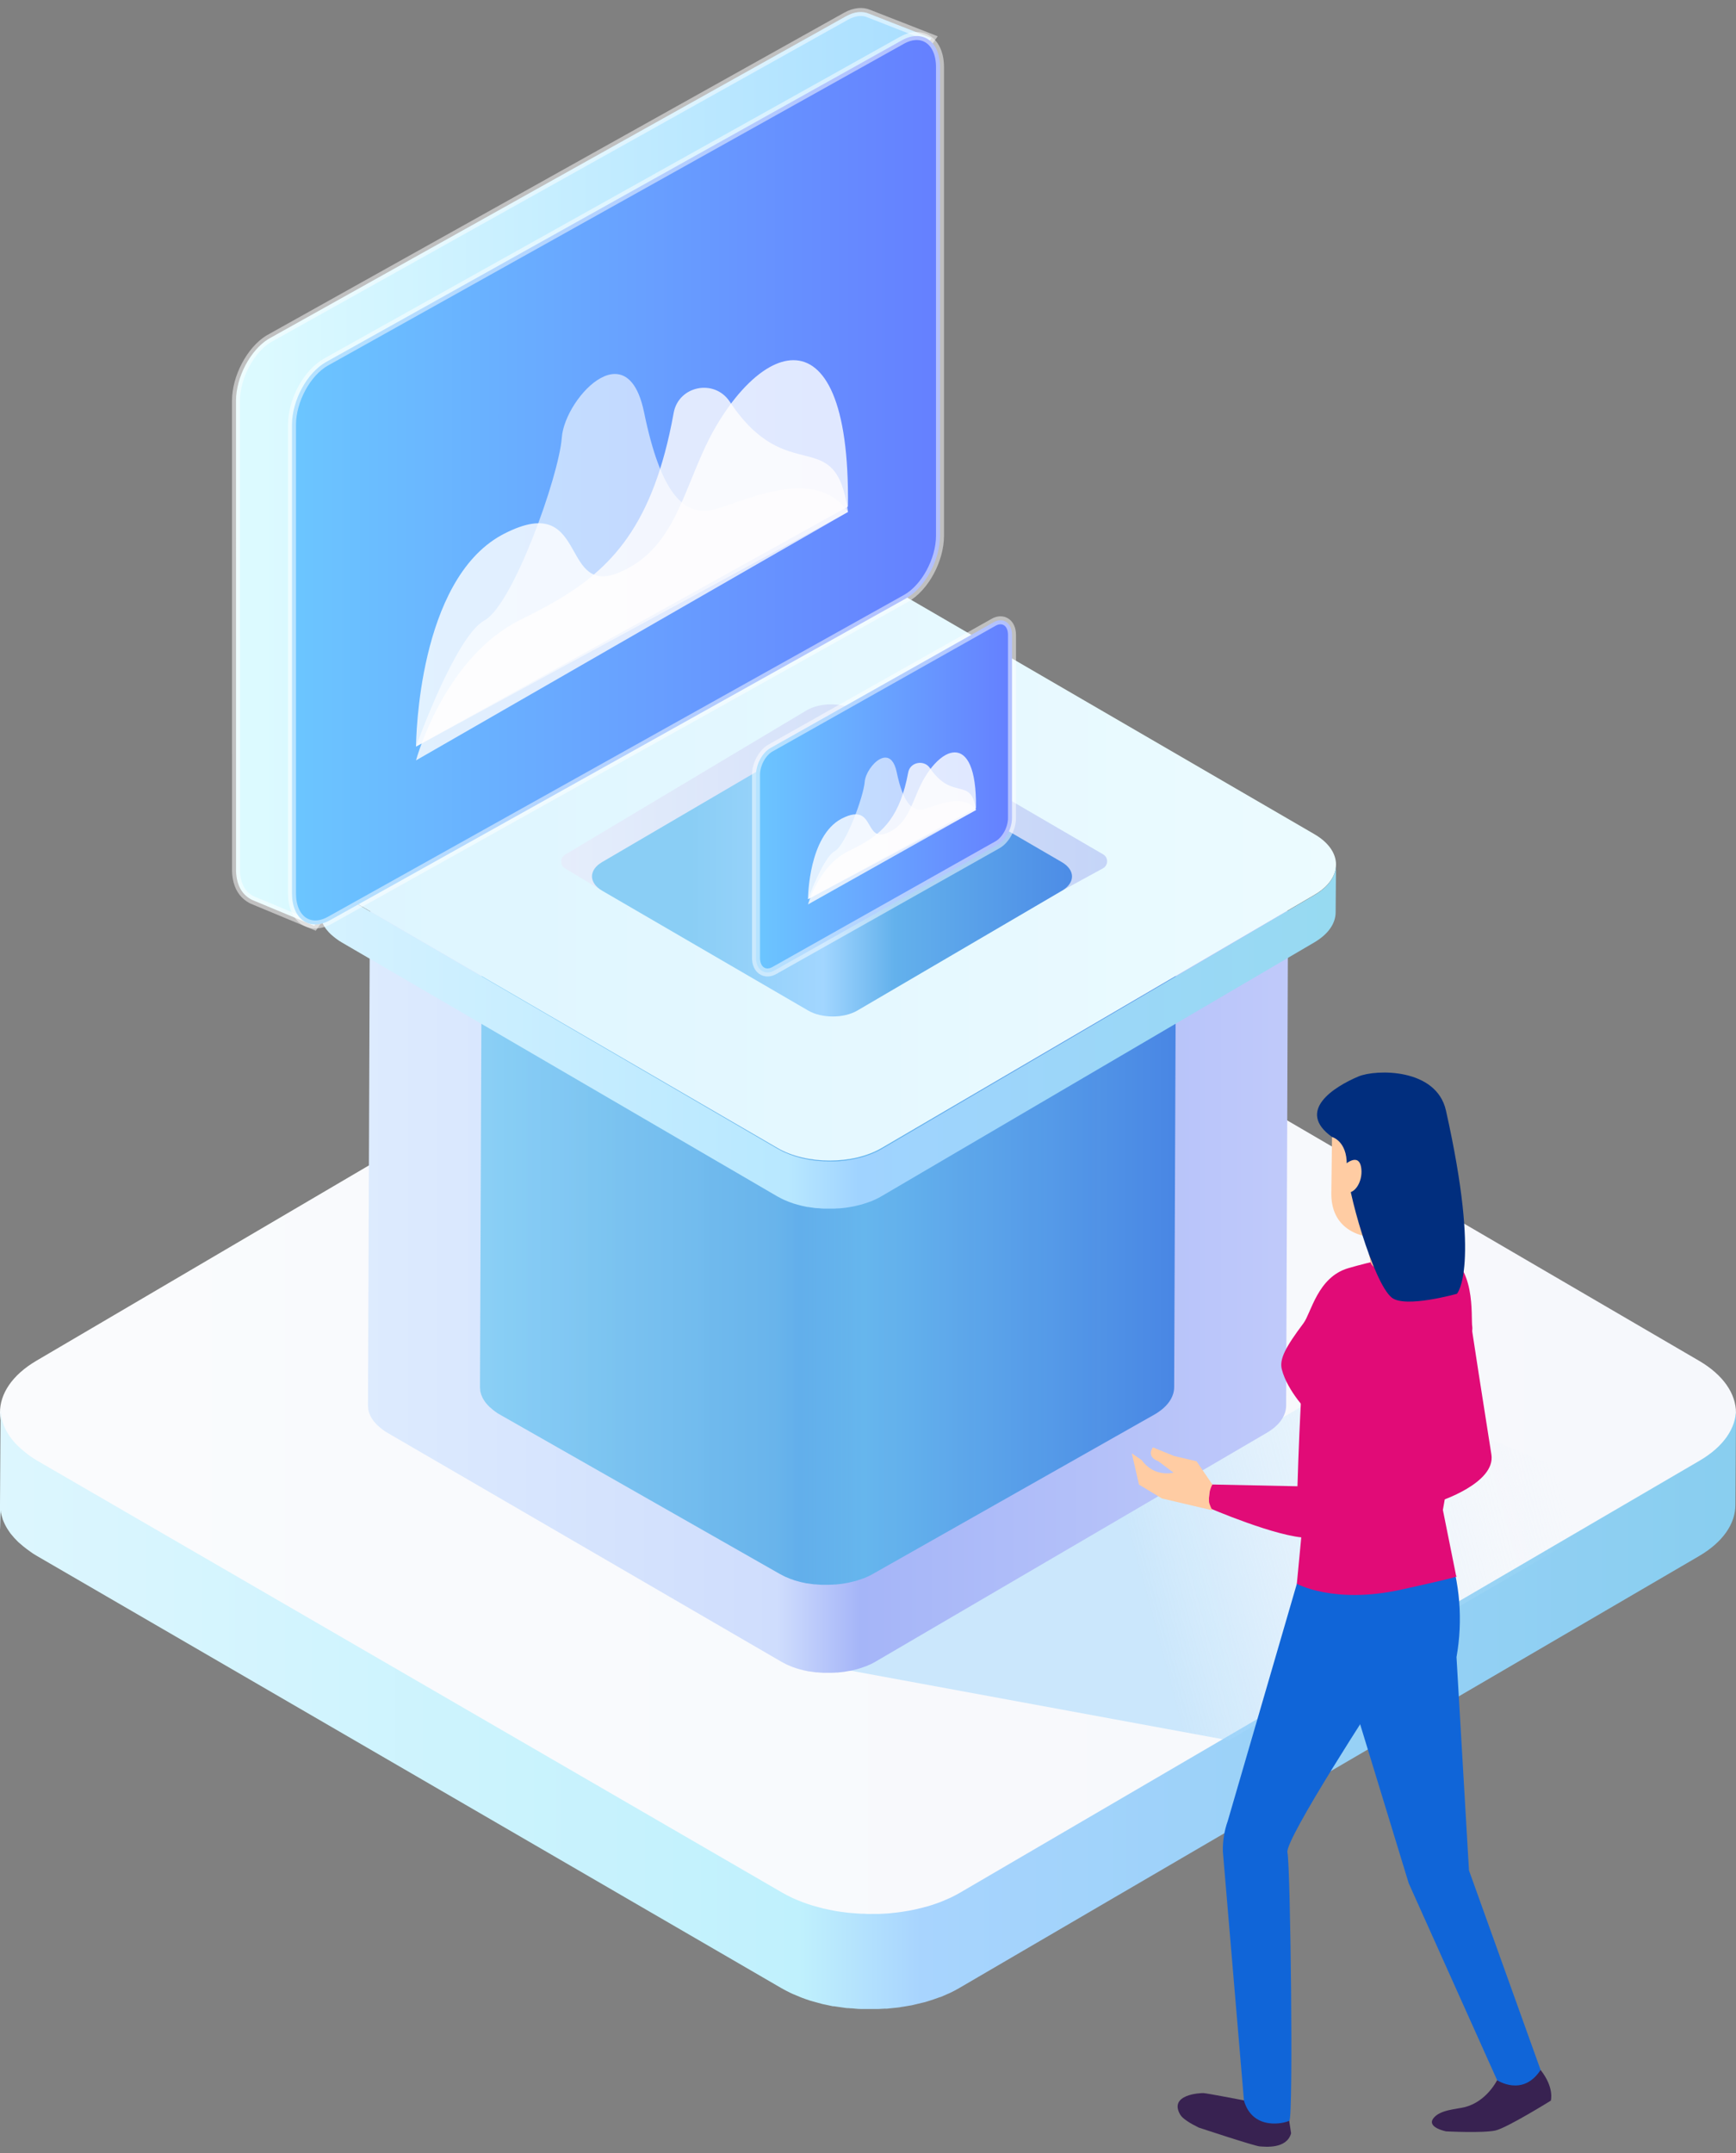 <svg height="269" viewBox="0 0 217 269" width="217" xmlns="http://www.w3.org/2000/svg" xmlns:xlink="http://www.w3.org/1999/xlink"><rect x="0" y="0" width="217" height="269" fill="#808080" stroke="none"/><linearGradient id="a" x1="100%" x2=".001%" y1="50.001%" y2="50.001%"><stop offset="0" stop-color="#f6f8fc"/><stop offset="1" stop-color="#fafbfd"/></linearGradient><linearGradient id="b" x1="100%" x2="0%" y1="50.028%" y2="50.028%"><stop offset="0" stop-color="#88ceef"/><stop offset=".47" stop-color="#a8d4fe"/><stop offset=".54" stop-color="#c0f1fd"/><stop offset="1" stop-color="#ddf6fe"/></linearGradient><linearGradient id="c" x1="91.805%" x2="36.684%" y1="45.326%" y2="52.068%"><stop offset="0" stop-color="#dff3fe" stop-opacity="0"/><stop offset="1" stop-color="#9ed4fc" stop-opacity=".495"/></linearGradient><linearGradient id="d" x1="100%" x2="0%" y1="50.028%" y2="50.028%"><stop offset="0" stop-color="#c0cafa"/><stop offset=".466" stop-color="#a5b5f8"/><stop offset=".555" stop-color="#cfddfd"/><stop offset="1" stop-color="#ddebfe"/></linearGradient><linearGradient id="e" x1="100%" x2="0%" y1="50.028%" y2="50.028%"><stop offset="0" stop-color="#196cdc"/><stop offset=".45" stop-color="#4cb7e9"/><stop offset=".541" stop-color="#39a0e4"/><stop offset="1" stop-color="#6ac6f2"/></linearGradient><linearGradient id="f" x1="100%" x2=".807%" y1="50.001%" y2="50.001%"><stop offset="0" stop-color="#ecfbff"/><stop offset="1" stop-color="#ddf5ff"/></linearGradient><linearGradient id="g" x1="100%" x2=".807%" y1="50.001%" y2="50.001%"><stop offset="0" stop-color="#b6c5f5"/><stop offset="1" stop-color="#e8eafa"/></linearGradient><linearGradient id="h" x1="100%" x2="20.976%" y1="50.028%" y2="50.028%"><stop offset="0" stop-color="#4c8be6"/><stop offset=".471" stop-color="#63b1ec"/><stop offset=".655" stop-color="#a2d6ff"/><stop offset="1" stop-color="#8acef5"/></linearGradient><linearGradient id="i" x1="100%" x2="0%" y1="50.028%" y2="50.028%"><stop offset="0" stop-color="#97daf1"/><stop offset=".47" stop-color="#a0d3ff"/><stop offset=".54" stop-color="#b8e8ff"/><stop offset="1" stop-color="#d5f2ff"/></linearGradient><linearGradient id="j" x1="100%" x2="4.015%" y1="50.001%" y2="50.001%"><stop offset="0" stop-color="#a9deff"/><stop offset="1" stop-color="#dcfaff"/></linearGradient><linearGradient id="k" x1="100%" x2=".807%" y1="50.001%" y2="50.001%"><stop offset="0" stop-color="#6bc6ff"/><stop offset="1" stop-color="#6580ff"/></linearGradient><g fill="none" fill-rule="evenodd" transform="translate(0 2)"><g fill-rule="nonzero" transform="translate(0 111)"><path d="m119.269 2.695c-6.154-3.591-16.099-3.596-22.211 0l-92.496 54.307c-6.112 3.587-6.079 9.414.075 13l93.092 54.307c6.154 3.591 16.104 3.587 22.216 0l92.491-54.311c6.116-3.591 6.079-9.414-.075-12.995z" fill="url(#a)"/><path d="m0 78.033v-3.108l.079-11.925c.001.276.023.551.065.823v.094c.043.265.107.526.191.781.009.033.02.066.033.098.087.262.193.516.317.762l.056.108c.131.253.277.499.438.734l.093.131c.183.255.379.5.587.734l.061.061c.182.196.382.388.591.58.13.122.27.238.41.355.14.117.317.257.466.383.149.126.312.229.466.337.265.178.526.355.815.524l93.105 53.956c.345.196.703.383 1.071.561l.307.145c.298.136.605.267.931.388l.251.103c.377.14.768.276 1.164.397.224.07.466.131.689.192l.698.192c.233.056.466.098.708.15l.754.154.27.042c.363.059.731.111 1.104.154l.284.037.587.047c.359.033.717.061 1.076.075.228 0 .466 0 .685.023.219.023.568 0 .852 0h.726l.787-.042c.242 0 .466-.037.726-.061.261-.023.517-.051.778-.084.261-.033.466-.061.694-.098.228-.037.554-.089.829-.14.275-.051.428-.084.643-.131.321-.07.638-.145.955-.229.228-.061.466-.117.685-.182l.345-.108c.349-.112.694-.229 1.034-.355l.163-.061c.289-.108.559-.234.838-.355.135-.065.279-.117.419-.182.4-.192.792-.397 1.169-.617l92.444-53.974c3.036-1.772 4.554-4.087 4.564-6.411l-.079 11.925c0 2.338-1.527 4.639-4.564 6.411l-92.458 53.96c-.377.22-.768.426-1.169.617-.14.065-.284.122-.424.182-.261.117-.517.234-.782.337h-.051l-.163.061c-.34.126-.685.243-1.038.355l-.34.108-.307.094-.377.089c-.317.084-.633.159-.955.229-.102.023-.2.056-.307.075-.107.019-.224.037-.335.056-.275.051-.549.098-.829.14-.13 0-.256.051-.387.065l-.312.037-.773.079c-.144 0-.289.037-.433.047-.144.009-.196 0-.298 0l-.782.042h-.466-.27c-.284 0-.568 0-.852 0h-.466c-.07 0-.14 0-.214 0-.359 0-.717-.047-1.076-.079-.144 0-.289 0-.428-.028h-.163l-.279-.033c-.368-.047-.74-.098-1.104-.159l-.27-.042h-.144c-.205-.037-.405-.089-.61-.131-.205-.042-.466-.094-.708-.15l-.703-.192c-.228-.061-.466-.122-.685-.192l-.107-.028c-.359-.117-.712-.238-1.057-.369l-.251-.103c-.312-.122-.615-.253-.931-.388l-.307-.145c-.368-.178-.726-.365-1.071-.561l-93.04-53.988-.531-.323-.284-.201c-.165-.109-.32-.221-.466-.337-.172-.126-.331-.253-.489-.383-.158-.131-.279-.234-.41-.355l-.182-.154c-.144-.14-.279-.281-.41-.426l-.061-.061c-.163-.182-.312-.365-.466-.547-.051-.061-.088-.126-.135-.187l-.088-.131c-.141-.199-.271-.407-.387-.622 0-.037-.037-.075-.056-.112l-.056-.108c-.108-.218-.204-.441-.289-.669l-.009-.061c-.013-.032-.024-.065-.033-.098-.074-.227-.135-.458-.182-.692 0-.028 0-.056 0-.084v-.098c-.051-.24-.085 2.516-.102 2.27z" fill="url(#b)"/></g><path d="m106 206.67 47.595 8.766 51.405-29.86-36.618-15.14z" fill="url(#c)"/><g transform="translate(30)"><g fill-rule="nonzero"><path d="m67.555 80.42c3.237-1.895 8.494-1.892 11.749 0l49.242 28.626c1.742 1.009 2.547 2.358 2.434 3.683.007-.092.02-.169.02-.248l-.232 61.127c-.002 1.233-.808 2.463-2.414 3.402l-48.909 28.591c-.199.116-.406.225-.621.327-.071.035-.148.062-.222.097-.138.06-.273.124-.414.179h-.027l-.086.032c-.18.067-.362.129-.549.188l-.18.057-.165.05-.197.047c-.168.045-.335.084-.505.122-.054.012-.103.027-.163.04-.059.012-.121.03-.18.03-.143.027-.291.052-.436.074-.069.012-.135.035-.207.035l-.163.02-.411.042c-.076.007-.175.025-.227.025h-.158c-.138.022-.276.022-.416.022l-.246.012h-.956c-.19-.007-.377-.022-.567-.04-.076-.015-.153-.015-.229-.015h-.084l-.148-.017c-.197-.025-.392-.052-.586-.084l-.14-.022h-.079c-.108-.02-.192-.042-.32-.069-.128-.027-.251-.05-.374-.079l-.372-.102c-.118-.032-.244-.064-.365-.102l-.054-.015c-.192-.062-.377-.126-.562-.196l-.131-.055c-.172-.064-.335-.134-.493-.206l-.163-.077c-.195-.094-.384-.193-.567-.298l-49.259-28.613-.281-.171c-.054-.035-.071-.05-.15-.107s-.168-.112-.246-.179-.17-.141-.246-.203c-.076-.062-.15-.124-.219-.188l-.096-.082c-.076-.074-.145-.149-.214-.226l-.032-.032c-.091-.097-.172-.193-.246-.29-.025-.032-.047-.067-.069-.099l-.049-.069c-.074-.109-.143-.218-.204-.33l-.03-.06-.027-.057c-.058-.115-.109-.233-.153-.355-.007-.016-.013-.033-.017-.05l-.015-.052c-.04-.12-.072-.243-.096-.367v-.097c-.018-.126-.029-.252-.032-.379v-.057l.232-61.115c-.002-1.235.801-2.47 2.412-3.412z" fill="url(#d)"/><path d="m67.315 77.415c3.229-1.887 8.474-1.885 11.721 0l35.517 32.084c1.738 1.005 2.541 2.349 2.428 3.668.007-.091.02-.168.02-.247l-.231 58.389c-.002 1.228-.806 2.453-2.409 3.389l-35.185 19.909c-.198.115-.405.224-.619.326-.071.035-.147.062-.221.096-.138.059-.273.124-.413.178h-.027l-.086.032c-.179.067-.361.128-.548.188l-.179.057-.165.049-.197.047c-.167.044-.334.084-.504.121-.054.012-.103.027-.162.04s-.12.03-.179.03c-.143.027-.29.052-.435.074l-.137.028-.07.006-.162.02-.41.042c-.076.007-.175.025-.226.025h-.157c-.138.022-.275.022-.415.022l-.246.012h-.954c-.189-.007-.376-.022-.565-.04-.076-.015-.152-.015-.229-.015h-.084l-.147-.017c-.197-.025-.391-.052-.585-.084l-.14-.022h-.079c-.108-.02-.192-.042-.32-.069-.128-.027-.251-.049-.374-.079l-.371-.101c-.118-.032-.243-.064-.364-.101l-.054-.015c-.192-.062-.376-.126-.56-.195l-.13-.054c-.172-.064-.334-.133-.492-.205l-.162-.077c-.194-.094-.383-.193-.565-.296l-35.024-19.932-.28-.17c-.054-.035-.071-.049-.15-.106-.079-.057-.167-.111-.246-.178-.079-.067-.17-.141-.246-.203-.076-.062-.15-.124-.219-.188l-.096-.082c-.076-.074-.145-.148-.214-.225l-.032-.032c-.091-.096-.172-.193-.246-.289-.025-.032-.047-.067-.069-.099l-.049-.069c-.074-.109-.143-.217-.204-.329l-.029-.059-.027-.057c-.058-.114-.109-.232-.152-.353-.007-.016-.013-.033-.017-.049l-.015-.052c-.04-.12-.072-.242-.096-.366v-.096c-.018-.125-.029-.251-.032-.378v-.057l.231-60.416c-.002-1.23.799-2.46 2.406-3.399z" fill="url(#e)" fill-opacity=".7"/><g transform="translate(10 69)"><path d="m69.803 1.57c-3.601-2.093-9.422-2.095-12.999 0l-54.134 31.643c-3.577 2.09-3.558 5.485.044 7.575l54.483 31.643c3.601 2.093 9.425 2.09 13.002 0l54.131-31.646c3.58-2.093 3.558-5.485-.044-7.572z" fill="url(#f)"/><path d="m66.978 17.743c-1.701-.99-4.451-.991-6.141 0l-30.201 18.039c-.474.283-.629.897-.346 1.371.084.141.202.26.344.344l4.649 2.793h57.456l5.133-2.803c.485-.265.663-.872.398-1.357-.087-.16-.217-.293-.374-.385z" fill="url(#g)" fill-opacity=".7"/><path d="m66.978 21.743c-1.701-.99-4.451-.991-6.141 0l-25.575 14.966c-1.69.988-1.681 2.594.021 3.583l25.74 14.966c1.701.99 4.453.988 6.143 0l25.574-14.968c1.691-.99 1.681-2.594-.021-3.581z" fill="url(#h)"/><path d="m0 41.864v1.059l.046-5.923c.001.162.013.324.038.484v.055c.025.156.063.309.112.459.005.02.011.039.019.058.051.154.113.304.185.448l.033.063c.077.149.162.293.256.432l.055.077c.107.15.222.294.343.432l.035.036c.106.115.223.228.346.341.076.071.158.14.24.209.082.069.185.151.273.225.087.074.183.135.273.198.155.104.308.209.477.308l54.49 31.717c.202.115.412.225.627.33l.18.085c.174.08.354.157.545.228l.147.06c.221.082.45.162.681.234.131.041.273.077.403.113l.409.113c.136.033.273.058.414.088l.442.091.158.025c.213.035.428.065.646.091l.166.022.343.027c.21.019.42.036.63.044.134 0 .273 0 .401.014.128.014.332 0 .499 0h.425l.461-.025c.142 0 .273-.022.425-.036.153-.014.303-.03.455-.049s.273-.036.406-.058c.134-.022.324-.052.485-.082.161-.03.251-.049.376-.077.188-.041.373-.085.559-.135.134-.036.273-.069.401-.107l.202-.063c.204-.066.406-.135.605-.209l.095-.036c.169-.063.327-.137.491-.209.079-.038.164-.069.245-.107.234-.113.463-.234.684-.363l54.103-31.728c1.777-1.042 2.665-2.403 2.671-3.769l-.046 5.923c0 1.374-.894 2.727-2.671 3.769l-54.111 31.72c-.221.129-.45.25-.684.363-.082.038-.166.071-.248.107-.153.069-.303.137-.458.198h-.03l-.095.036c-.199.074-.401.143-.608.209l-.199.063-.18.055-.221.052c-.185.049-.371.093-.559.135-.06.014-.117.033-.18.044s-.131.022-.196.033c-.161.03-.322.058-.485.082-.076 0-.15.03-.226.038l-.183.022-.452.047c-.084 0-.169.022-.253.027-.084.005-.114 0-.174 0l-.458.025h-.273-.158c-.166 0-.332 0-.499 0h-.273c-.041 0-.082 0-.125 0-.21 0-.42-.027-.63-.047-.084 0-.169 0-.251-.016h-.095l-.164-.019c-.215-.027-.433-.058-.646-.093l-.158-.025h-.084c-.12-.022-.237-.052-.357-.077-.12-.025-.273-.055-.414-.088l-.412-.113c-.134-.036-.273-.071-.401-.113l-.063-.016c-.21-.069-.417-.14-.619-.217l-.147-.06c-.183-.071-.36-.148-.545-.228l-.18-.085c-.215-.104-.425-.214-.627-.33l-54.452-31.736-.311-.19-.166-.118c-.096-.064-.187-.13-.273-.198-.101-.074-.193-.148-.286-.225-.093-.077-.164-.137-.24-.209l-.106-.091c-.084-.082-.164-.165-.24-.25l-.035-.036c-.095-.107-.183-.214-.273-.322-.03-.036-.052-.074-.079-.11l-.052-.077c-.083-.117-.158-.239-.226-.366 0-.022-.022-.044-.033-.066l-.033-.063c-.063-.128-.12-.259-.169-.393l-.005-.036c-.008-.019-.014-.038-.019-.058-.043-.133-.079-.269-.106-.407 0-.016 0-.033 0-.049v-.058c-.03-.141-.05-1.406-.06-1.551z" fill="url(#i)"/></g></g><path d="m75.756.027c1.088-.607 2.084-.659 2.876-.316l7.809 3.054-5.941 8.539v50.63c0 2.934-1.798 6.317-4.04 7.708l-59.763 33.377-7.408 10.65-7.731-3.213c-.563-.271-1.089-.695-1.462-1.33-.343-.582-.559-1.351-.591-2.28l-.004-58.78c0-2.934 1.798-6.317 4.04-7.708z" fill="url(#j)" stroke="#fff" stroke-opacity=".501"/><path d="m9.482 2.501c.542.013 1.138.178 1.762.526l72 40.204c1.177.657 2.252 1.862 3.024 3.291.764 1.413 1.232 3.04 1.232 4.544v58.539c0 1.638-.555 2.8-1.376 3.401-.456.334-1.0.507-1.606.493-.542-.013-1.138-.178-1.762-.526l-72-40.204c-1.177-.657-2.252-1.862-3.024-3.291-.764-1.413-1.232-3.04-1.232-4.544v-58.539c0-1.638.555-2.8 1.376-3.401.456-.334 1-.507 1.606-.493z" fill="url(#k)" stroke="#fff" stroke-opacity=".501" transform="matrix(-1 0 0 1 94 0)"/><g transform="matrix(-1 0 0 1 76 43)"><path d="m25.491 6.514c-2.09 10.19-4.905 12.503-7.897 12.295-2.995-.212-13.082-6.294-17.594.154l54 29.313c-.251-.692-5.012-13.842-8.562-15.768-3.549-1.928-9.303-17.989-9.663-22.835-.19-2.559-2.463-6.135-4.873-7.444-.591-.32-1.189-.504-1.768-.504-1.535 0-2.927 1.297-3.643 4.79" fill="#fff" fill-opacity=".6"/><g fill-opacity=".8"><path d="m.007 18.294 53.993 29.982c-.015-1.032-.307-20.65-10.651-26.396-.103-.056-.205-.112-.31-.166-5.684-2.935-7.28-.479-8.669 1.976-1.213 2.147-2.268 4.292-5.756 2.839-.449-.189-.875-.394-1.277-.619-6.281-3.488-7.032-11.157-10.832-17.635-2.058-3.509-4.437-6.138-6.735-7.415-1.009-.56-2.003-.859-2.946-.859-3.914 0-6.986 5.152-6.816 18.294" fill="#fff"/><path d="m14.792 5.171c1.907-2.864 6.361-1.988 6.995 1.389l.02.115c2.543 13.958 7.766 19.421 14.967 23.562 1.326.762 2.718 1.479 4.174 2.196.321.158.636.326.943.503 8.669 4.984 11.937 16.459 12.109 17.064l-54-31.043c1.549-11.252 7.472-2.792 14.792-13.786" fill="#fffdfe"/></g></g><path d="m.969-.5c.253.006.534.08.826.245l27.9 15.716c.5.282.962.794 1.291 1.408.32.597.513 1.285.513 1.92v22.883c0 .769-.28 1.296-.657 1.574-.231.171-.506.26-.812.253-.253-.006-.534-.08-.826-.245l-27.9-15.716c-.5-.282-.962-.794-1.291-1.408-.32-.597-.513-1.285-.513-1.92v-22.883c0-.769.28-1.296.657-1.574.231-.171.506-.26.812-.253z" fill="url(#k)" stroke="#fff" stroke-opacity=".501" transform="matrix(-1 0 0 1 96 76)"/><g transform="matrix(-1 0 0 1 92 92)"><path d="m9.913 2.475c-.813 3.872-1.907 4.751-3.071 4.672-1.165-.081-5.087-2.392-6.842.058l21 11.139c-.097-.263-1.949-5.26-3.33-5.992-1.38-.733-3.618-6.836-3.758-8.677-.074-.972-.958-2.331-1.895-2.829-.23-.122-.463-.192-.688-.192-.597 0-1.138.493-1.417 1.82" fill="#fff" fill-opacity=".6"/><g fill-opacity=".8"><path d="m.003 6.952 20.997 11.393c-.006-.392-.119-7.847-4.142-10.031-.04-.021-.08-.042-.121-.063-2.211-1.115-2.831-.182-3.371.751-.472.816-.882 1.631-2.238 1.079-.174-.072-.34-.15-.497-.235-2.443-1.325-2.735-4.24-4.213-6.701-.8-1.333-1.725-2.332-2.619-2.818-.393-.213-.779-.326-1.146-.326-1.522 0-2.717 1.958-2.651 6.952" fill="#fff"/><path d="m5.753 1.965c.742-1.089 2.474-.755 2.72.528l.008.044c.989 5.304 3.02 7.38 5.821 8.953.516.289 1.057.562 1.623.835.125.06.247.124.367.191 3.371 1.894 4.642 6.255 4.709 6.484l-21-11.796c.602-4.276 2.906-1.061 5.753-5.239" fill="#fffdfe"/></g></g></g><g transform="translate(141 131.323)"><path d="m46.139 126.573s-1.278 2.637-3.995 3.355c-1.027.272-3.196.32-3.996 1.439-.799 1.119 1.598 1.598 1.598 1.598s4.581.241 6.18-.106c1.414-.307 6.926-3.729 6.926-3.729s.479-1.598-1.278-3.836z" fill="#382251"/><path d="m38.999 44.625-.143 9.647s7.137-2.28 6.567-5.871c-2.373-14.958-3.653-23.743-3.653-23.743z" fill="#e10b77"/><path d="m14.255 129.05s-4.296-.827-4.793-.862c-.412-.03-4.402.165-2.938 2.687.301.52 1.252 1.089 2.297 1.611 0 0 6.957 2.306 7.621 2.355.662.047 3.384.372 3.944-1.629l-.451-2.986z" fill="#382251"/><path d="m41.062 73.716c.818-4.579.444-9.291-1.089-13.683l-.636-1.822-15.842 5.831 11.594 37.924 11.05 24.606s3.208 2.144 5.435-1.279l-8.951-24.931z" fill="#1065d8"/><path d="m21.76 62.304-9.289 31.879c-.44 1.23-.648 2.534-.612 3.841l2.636 31.105c1.119 3.835 5.15 2.814 5.672 2.503.521-.31.147-31.916-.238-33.508-.386-1.59 11.547-19.838 11.547-19.838l9.381-3.157-12.938-8.968z" fill="#1065d8"/><path d="m38.886 22.891s-5.494.521-11.353 2.23c-3.836 1.119-4.635 5.594-5.594 6.872-2.221 2.962-3.036 4.475-2.716 5.753.703 2.808 3.516 5.594 3.516 5.594l-.679 11.206-.955 10.005s4.627 2.584 13.038.734c8.414-1.847 6.882-1.681 6.882-1.681l-1.665-8.278s3.898-21.698 3.676-22.854c-.222-1.155.64-8.097-4.15-9.581z" fill="#e10b77"/><path d="m28.492 14.707 1.758 9.296c-.032 2.518 7.16 1.559 7.192-.958l-.509-8.232z" fill="#fcb698"/><path d="m25.415 15.713c-.049 3.884 2.616 5.61 6.299 5.657 0 0 6.845-2.032 6.892-5.846l.858-7.054-13.926-2.535z" fill="#ffcca3"/><path d="m25.502 8.729s1.878.49 1.841 3.462c-.038 2.974 3.317 14.742 5.623 16.607 1.678 1.356 8.151-.48 8.151-.48s3.037-3.196-1.371-22.887c-1.197-5.351-8.795-5.168-10.94-4.262-3.047 1.286-7.862 4.297-3.304 7.56z" fill="#012e7e"/><path d="m26.881 15.569c1.344.638 2.475-1.191 2.285-2.867-.256-2.274-2.245-.365-2.245-.365z" fill="#ffcca3"/><path d="m21.183 52.37-10.938-.225-.215 2.888s8.766 3.786 12.462 3.77c3.695-.014 5.164-3.965 5.164-3.965s1.979-13.834 2.557-18.45c.638-5.114-2.558-13.904-7.352-6.153-1.112 1.799-1.678 22.135-1.678 22.135z" fill="#e10b77"/><path d="m8.563 49.243-2.814-.657-2.634-1.072s-.915 1.134.681 1.729l1.894 1.426s-2.38.658-3.983-1.575l-1.229-.83.894 3.894 2.86 1.73 6.305 1.487s-.396-.774-.412-1.103c-.073-1.385.43-2.114.43-2.114z" fill="#ffcca3"/></g></g></svg>